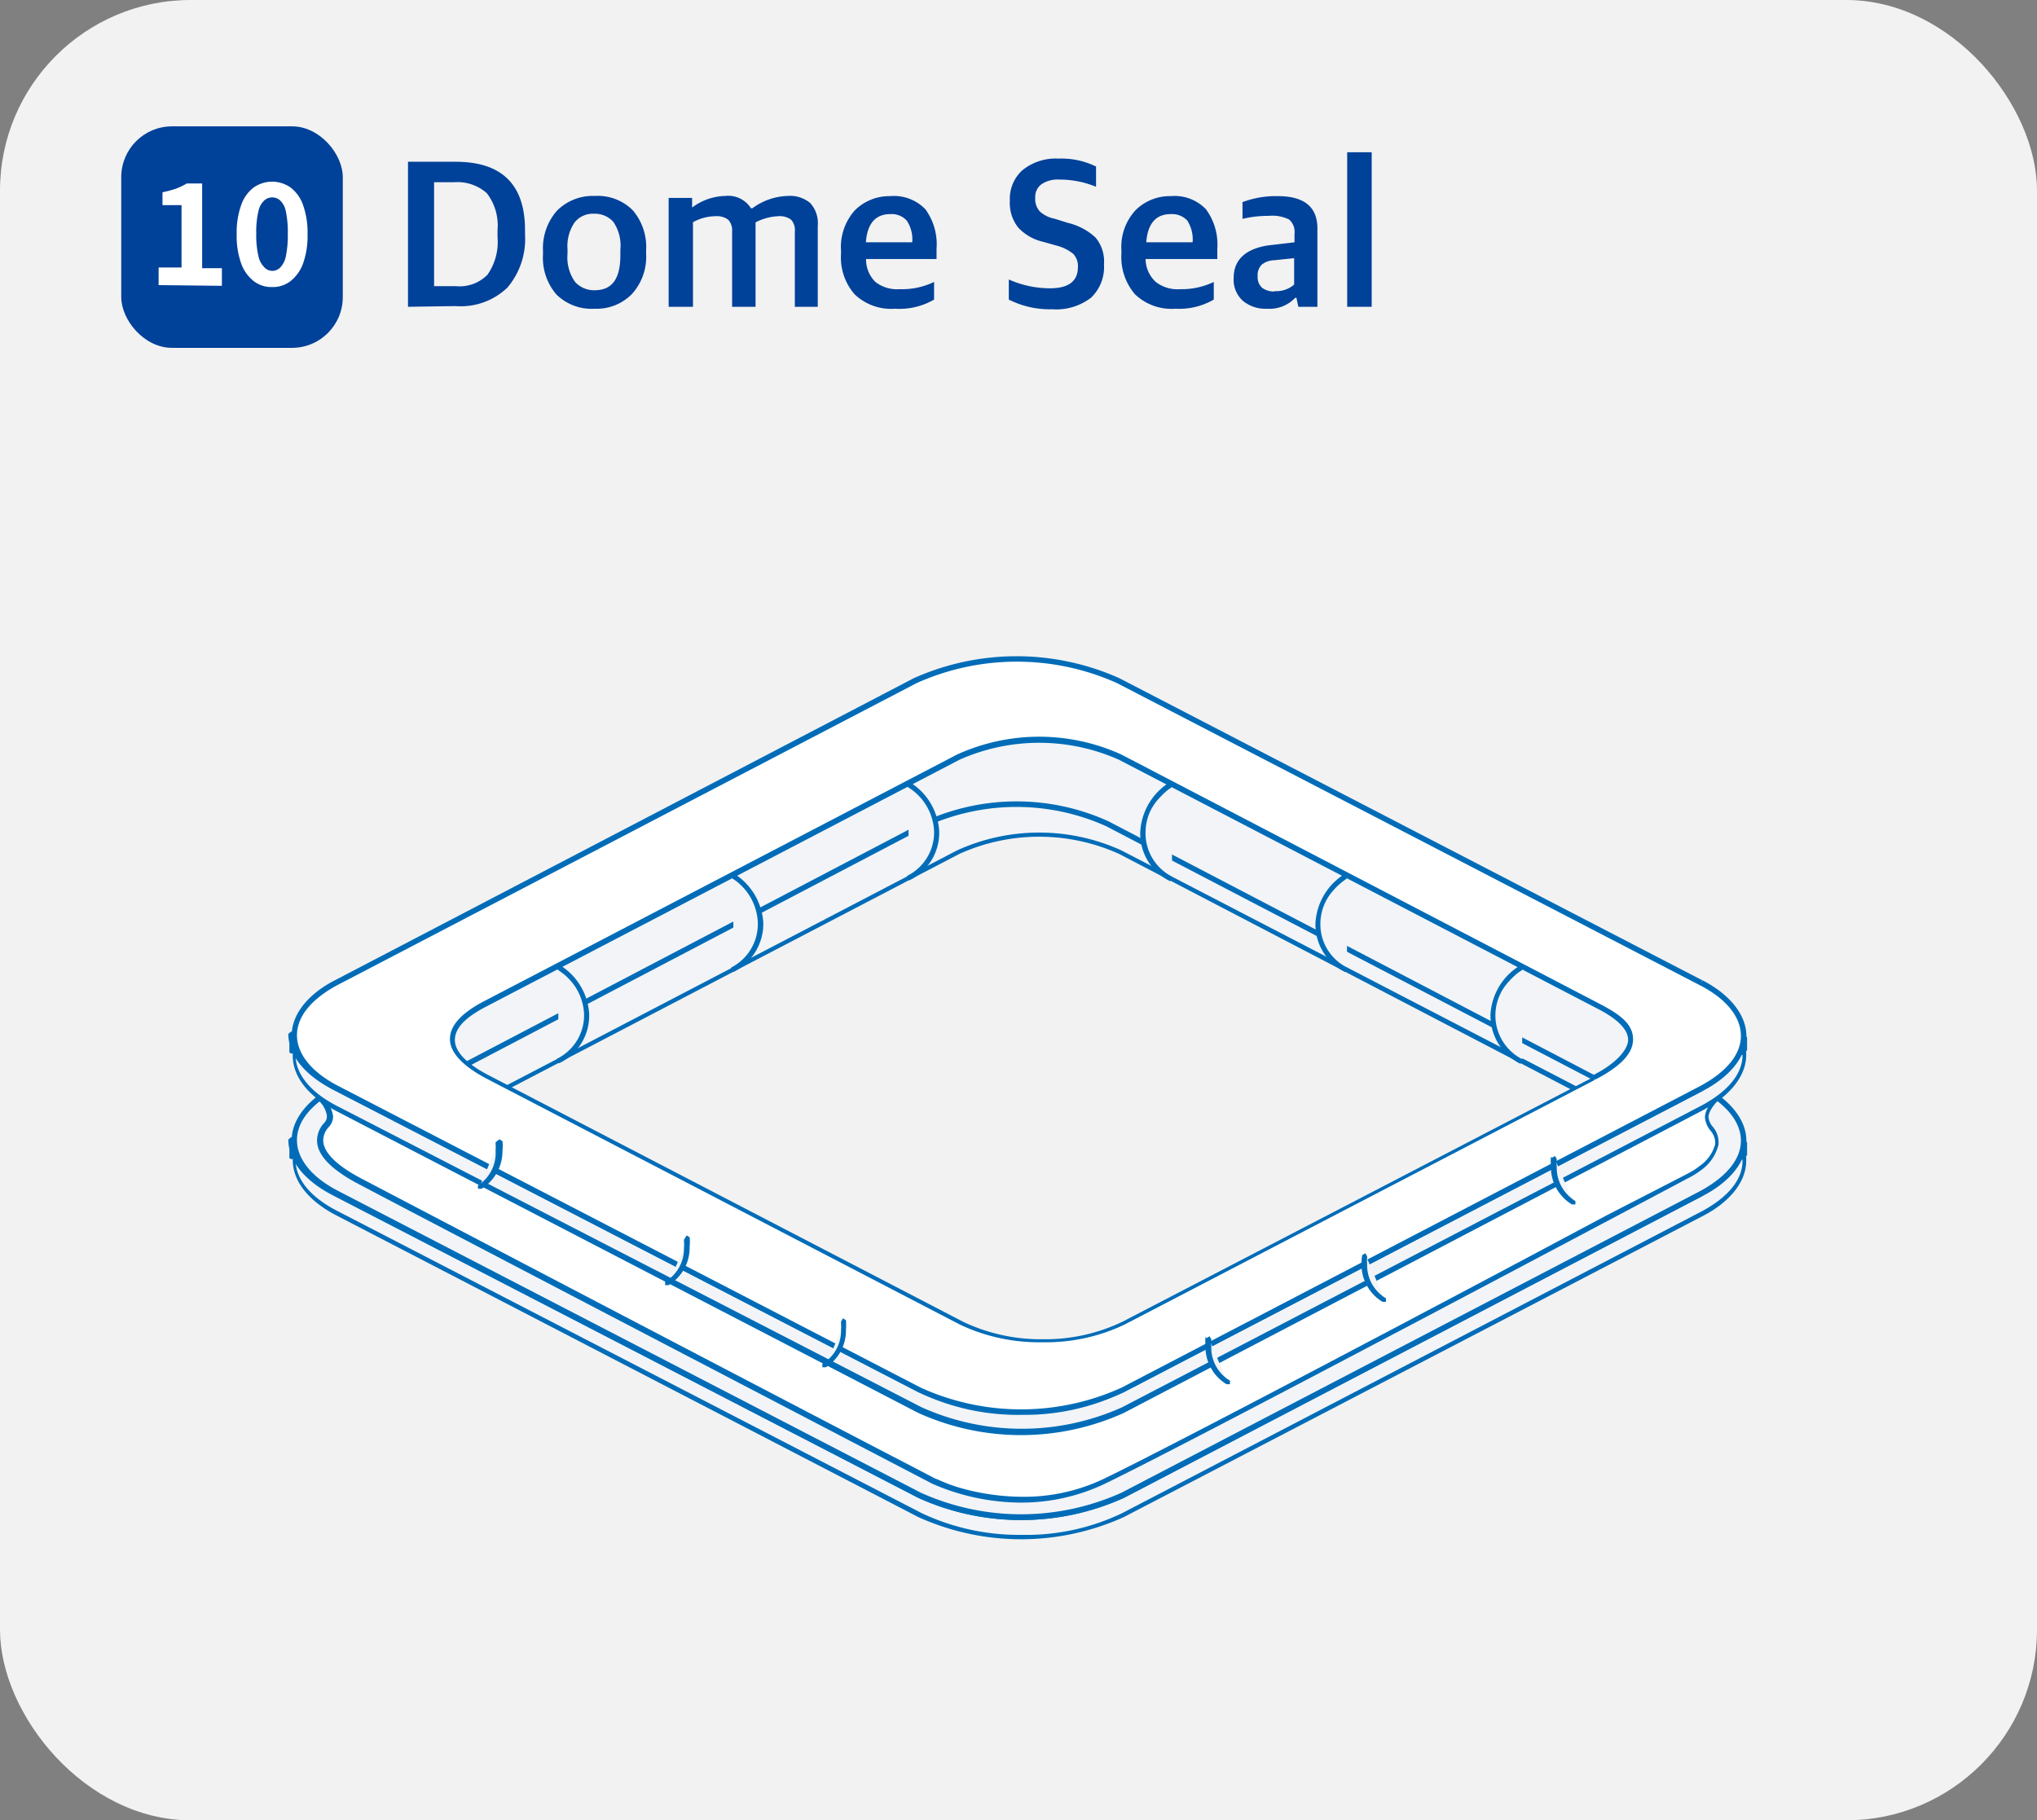 <svg xmlns="http://www.w3.org/2000/svg" viewBox="0 0 115.58 103.3"><rect x="0" y="0" width="115.58" height="103.3" fill="#808080" stroke="none"/><defs><style>.cls-1{fill:#f2f2f2;}.cls-2{isolation:isolate;}.cls-3{fill:#004199;}.cls-4{fill:#fff;}.cls-5{fill:#f2f4f7;}.cls-6{fill:#006cb8;}</style></defs><title>자산 387</title><g id="레이어_2" data-name="레이어 2"><g id="레이어_1-2" data-name="레이어 1"><rect class="cls-1" width="115.58" height="103.3" rx="10.82"/><g class="cls-2"><path class="cls-3" d="M23.15,17.41V9.18h2.7q3.95,0,3.94,3.9v.24a4.25,4.25,0,0,1-1,3,3.82,3.82,0,0,1-2.94,1.05Zm1.48-1.17h1.25a2.21,2.21,0,0,0,1.78-.65,3.23,3.23,0,0,0,.57-2.13v-.4a3,3,0,0,0-.61-2.1,2.52,2.52,0,0,0-1.85-.62H24.63Z"/><path class="cls-3" d="M33.74,17.52a2.84,2.84,0,0,1-2.17-.81,3.18,3.18,0,0,1-.76-2.27v-.19a3.22,3.22,0,0,1,.8-2.3,2.86,2.86,0,0,1,2.14-.83,2.8,2.8,0,0,1,2.15.81,3.2,3.2,0,0,1,.76,2.29v.16a3.14,3.14,0,0,1-.8,2.3A2.8,2.8,0,0,1,33.74,17.52Zm0-1.05c1,0,1.46-.65,1.46-2v-.3a2.38,2.38,0,0,0-.4-1.58,1.4,1.4,0,0,0-1.1-.46,1.31,1.31,0,0,0-1.11.51,2.39,2.39,0,0,0-.39,1.49v.28A2.4,2.4,0,0,0,32.63,16,1.45,1.45,0,0,0,33.76,16.47Z"/><path class="cls-3" d="M37.94,17.41V11.23h1.33v.55h0a3.23,3.23,0,0,1,1.88-.66,1.52,1.52,0,0,1,1.46.7h.08a3.53,3.53,0,0,1,2-.7,1.79,1.79,0,0,1,1.28.4,1.69,1.69,0,0,1,.43,1.29v4.6H45.1V13.14a.88.88,0,0,0-.21-.67,1.09,1.09,0,0,0-.74-.2,3.05,3.05,0,0,0-1.28.35c0,.13,0,.22,0,.28v4.51H41.54V13.14a.88.88,0,0,0-.22-.67,1.08,1.08,0,0,0-.73-.2,2.66,2.66,0,0,0-1.27.34v4.8Z"/><path class="cls-3" d="M50.78,17.52a3,3,0,0,1-2.29-.82,3.18,3.18,0,0,1-.77-2.3v-.17a3.12,3.12,0,0,1,.79-2.3,2.78,2.78,0,0,1,2-.8,2.47,2.47,0,0,1,2,.75,3.38,3.38,0,0,1,.63,2.24v.58h-4A1.79,1.79,0,0,0,49.67,16a2,2,0,0,0,1.38.41A4.17,4.17,0,0,0,53,16v1A3.91,3.91,0,0,1,50.78,17.52Zm-.26-5.37c-.84,0-1.31.53-1.39,1.6h2.63a1.91,1.91,0,0,0-.31-1.23A1.15,1.15,0,0,0,50.52,12.15Z"/><path class="cls-3" d="M61.91,16.89a3.24,3.24,0,0,1-2.21.66A5.14,5.14,0,0,1,57.24,17V15.86a5.73,5.73,0,0,0,2.34.5c1.05,0,1.58-.4,1.58-1.2a1,1,0,0,0-.26-.75,2.46,2.46,0,0,0-.94-.47l-.78-.22a2.76,2.76,0,0,1-1.4-.8,2.24,2.24,0,0,1-.48-1.54A2.18,2.18,0,0,1,58,9.67,3,3,0,0,1,60.06,9a4.48,4.48,0,0,1,2.13.45v1.15a5.42,5.42,0,0,0-2.1-.41,1.61,1.61,0,0,0-1,.27.88.88,0,0,0-.35.75A1.06,1.06,0,0,0,59,12a1.72,1.72,0,0,0,.83.41l.77.24a3.47,3.47,0,0,1,1.56.83A2.11,2.11,0,0,1,62.64,15,2.4,2.4,0,0,1,61.91,16.89Z"/><path class="cls-3" d="M66.69,17.52a3,3,0,0,1-2.29-.82,3.23,3.23,0,0,1-.77-2.3v-.17a3.08,3.08,0,0,1,.8-2.3,2.76,2.76,0,0,1,2-.8,2.46,2.46,0,0,1,2,.75,3.38,3.38,0,0,1,.64,2.24v.58H65A1.79,1.79,0,0,0,65.58,16a2,2,0,0,0,1.38.41A4.17,4.17,0,0,0,68.87,16v1A3.91,3.91,0,0,1,66.69,17.52Zm-.26-5.37c-.84,0-1.31.53-1.39,1.6h2.63a2,2,0,0,0-.3-1.23A1.18,1.18,0,0,0,66.43,12.15Z"/><path class="cls-3" d="M71.89,17.52a2,2,0,0,1-1.37-.45A1.61,1.61,0,0,1,70,15.76c0-1,.66-1.65,2-1.84l1.45-.17v-.47a.94.94,0,0,0-.3-.82A2.12,2.12,0,0,0,72,12.25a6.28,6.28,0,0,0-1.5.17v-.95a5.38,5.38,0,0,1,2-.34c1.5,0,2.25.61,2.25,1.84v4.44H73.67l-.11-.51h-.07A2,2,0,0,1,71.89,17.52Zm.43-1a1.54,1.54,0,0,0,1.11-.37V14.65l-1.14.12a1.15,1.15,0,0,0-.7.25.85.85,0,0,0-.23.67.8.8,0,0,0,.25.64A1.11,1.11,0,0,0,72.32,16.54Z"/><path class="cls-3" d="M76.44,17.41V8.64h1.39v8.77Z"/></g><rect class="cls-3" x="6.88" y="7.17" width="12.57" height="12.57" rx="2.88"/><g class="cls-2"><path class="cls-4" d="M9,16.18v-1H10.3V11.64H9.22v-.73A5.62,5.62,0,0,0,10,10.7a3.7,3.7,0,0,0,.6-.29h.87v4.81h1.12v1Z"/><path class="cls-4" d="M15.44,16.29a1.63,1.63,0,0,1-1.06-.35,2.24,2.24,0,0,1-.7-1,4.6,4.6,0,0,1-.25-1.64,4.62,4.62,0,0,1,.25-1.65,2.14,2.14,0,0,1,.7-1,1.82,1.82,0,0,1,2.12,0,2.14,2.14,0,0,1,.7,1,4.62,4.62,0,0,1,.25,1.65,4.6,4.6,0,0,1-.25,1.64,2.24,2.24,0,0,1-.7,1A1.63,1.63,0,0,1,15.44,16.29Zm0-.92a.62.62,0,0,0,.46-.19,1.27,1.27,0,0,0,.32-.64,5.92,5.92,0,0,0,.11-1.26A5.79,5.79,0,0,0,16.22,12a1.16,1.16,0,0,0-.32-.62.67.67,0,0,0-.91,0,1.16,1.16,0,0,0-.33.62,5.14,5.14,0,0,0-.12,1.26,5.25,5.25,0,0,0,.12,1.26,1.27,1.27,0,0,0,.33.64A.61.61,0,0,0,15.44,15.37Z"/></g><path class="cls-5" d="M96.55,67.71,63.69,84.85a14,14,0,0,1-11.53,0L19.1,67.71c-1.61-.84-2.41-1.93-2.41-3v1.13c0,1.09.8,2.19,2.41,3L52.1,86a14,14,0,0,0,11.53,0L96.48,68.84c1.58-.82,2.37-1.9,2.38-3V64.71c0,1.08-.79,2.16-2.37,3"/><path class="cls-6" d="M96.55,67.71l-.07-.14L63.62,84.71a13.85,13.85,0,0,1-11.38,0L19.16,67.57c-1.57-.82-2.32-1.87-2.32-2.87h-.32v.94h.16l-.14-.08h.16l-.14-.08.14.08V65.4l-.14.08.14.08h0l.13-.09-.13-.07v.16l.13-.09-.13.09h.15v-.07l-.13.09h.15v-.76h0l-.13-.07-.13.08v1h0c0,1.17.86,2.31,2.49,3.15l33,17.11a14.14,14.14,0,0,0,11.67,0L96.63,69c1.6-.83,2.45-2,2.45-3.11v-.94h-.17l.14.08H98.9l.14.08L98.9,65v.16l.14-.08L98.9,65h0l-.13.09.13.07V65l-.13.09L98.9,65h-.15v.07l.13-.09h-.15v.77h0l.13.06.13-.07v-1l-.16-.16-.16.16c0,1-.73,2-2.28,2.84l.07.14.07.14c1.61-.84,2.45-2,2.46-3.12V64.6l-.11,0-.11,0,0,.11v.93h.16l-.14-.08h.16l-.14-.08.14.08V65.4l-.14.08.14.08h0l.12-.09-.12-.07v.16l.12-.09-.12.09h.15v-.07l-.12.09h.15v-.76h0L99,64.76l-.13.07v1.06c0,1-.74,2-2.29,2.84L63.67,85.87A12.54,12.54,0,0,1,58,87.1a12.89,12.89,0,0,1-5.7-1.23L19.1,68.7c-1.58-.82-2.33-1.86-2.33-2.87h0V64.9h-.16l.13.09H16.6l.13.09L16.59,65v.16l.14-.07L16.59,65h0l-.13.09.13.07V65l-.13.09.13-.09h-.15v.07l.13-.09h-.15v.75h0v0h0l.13.06.13-.08v-.06a1,1,0,0,0,0-.24v-.73l-.15-.16-.17.15h0c0,1.17.87,2.3,2.5,3.15L52.1,85a14.14,14.14,0,0,0,11.67,0L96.63,67.85l-.07-.14"/><path class="cls-5" d="M96.52,61.72,63.44,44.59a14,14,0,0,0-11.53,0L19.1,61.72c-3.17,1.66-3.15,4.34,0,6L52.18,84.85a14,14,0,0,0,11.52,0L96.56,67.72c3.18-1.66,3.16-4.34,0-6m-6.07,4.82L63.81,80.47a11.18,11.18,0,0,1-9.2,0l-26.94-14c-2.55-1.33-2.64-2.78-.11-4.1l26.84-14a11.21,11.21,0,0,1,9.21,0l27.2,14.18c2.54,1.32,2.21,2.7-.32,4"/><path class="cls-6" d="M96.52,61.72l.07-.14L63.52,44.45a14.16,14.16,0,0,0-11.68,0L19,61.58c-1.61.84-2.45,2-2.45,3.12S17.39,67,19,67.86L52.1,85a14.16,14.16,0,0,0,11.68,0L96.63,67.86c1.61-.84,2.46-2,2.46-3.13s-.86-2.3-2.49-3.15l-.07.14-.08.14c1.58.82,2.33,1.87,2.33,2.87s-.74,2-2.29,2.85L63.63,84.71a13.85,13.85,0,0,1-11.38,0L19.18,67.58c-1.58-.82-2.33-1.87-2.33-2.88s.73-2,2.28-2.84L52,44.73a13.88,13.88,0,0,1,11.39,0L96.45,61.86l.08-.14m-6.07,4.82-.07-.12L63.7,80.34a10.11,10.11,0,0,1-4.52,1,10.24,10.24,0,0,1-4.55-1l-26.94-14c-1.28-.66-1.89-1.35-1.88-2s.55-1.25,1.78-1.88l26.84-14a11,11,0,0,1,9.07,0L90.7,62.64c1.18.61,1.69,1.21,1.68,1.75s-.66,1.32-2,2l.07.12.06.13c1.36-.72,2.14-1.45,2.15-2.27s-.63-1.38-1.83-2L63.63,48.26a11.25,11.25,0,0,0-9.33,0l-26.84,14c-1.26.65-1.92,1.35-1.93,2.13s.72,1.53,2,2.21l26.94,14a10.36,10.36,0,0,0,4.68,1,10.23,10.23,0,0,0,4.65-1L90.48,66.68Z"/><path class="cls-4" d="M18.1,62.26s1,.89.42,1.56S17.78,65.6,20.31,67,53,84.05,53,84.05a12,12,0,0,0,9.66,0c4.89-2.35,33-17.29,33-17.29s1.6-.72,1.79-1.85-1.61-1.1.39-3l-39,18.14L18.1,62.26"/><path class="cls-6" d="M18.1,62.26l-.11.12.09.08a1.44,1.44,0,0,1,.47.88.54.54,0,0,1-.15.38,1.45,1.45,0,0,0-.41,1c0,.71.59,1.52,2.24,2.41,2.54,1.36,32.69,17.08,32.69,17.08h0a12.67,12.67,0,0,0,5,1.06,11,11,0,0,0,4.75-1.06c4.9-2.35,33-17.29,33-17.29l-.08-.14.07.14a4.56,4.56,0,0,0,.85-.51,2.49,2.49,0,0,0,1-1.46v-.19a1.33,1.33,0,0,0-.31-.8,1,1,0,0,1-.26-.56c0-.24.18-.65.9-1.31v-.21h-.2L58.84,80,18.18,62.15l-.2.06v.21l.12-.16L18,62.4,58.78,80.26h.13l39-18.14L97.84,62l-.1-.12c-.74.69-1,1.14-1,1.55a1.37,1.37,0,0,0,.32.74,1.08,1.08,0,0,1,.26.62v.14a2.2,2.2,0,0,1-.9,1.25,3.25,3.25,0,0,1-.55.36l-.24.13h0L91.1,69C83,73.34,66.25,82.19,62.59,83.94a10.5,10.5,0,0,1-4.61,1,13.08,13.08,0,0,1-3.52-.51,9.19,9.19,0,0,1-1-.36l-.37-.16-.07.15.07-.14-1.3-.68C46,80.24,22.63,68,20.41,66.83c-1.62-.87-2.08-1.61-2.07-2.13a1.13,1.13,0,0,1,.33-.76.86.86,0,0,0,.23-.59,1.94,1.94,0,0,0-.67-1.2l-.1.12-.06.14,0-.15"/><path class="cls-5" d="M96.59,57.46,63.45,40.07a14.07,14.07,0,0,0-11.54,0L19,57.07c0,2.37,3.52,5.42,3.52,5.42l30-15.72a12.5,12.5,0,0,1,10.3,0L93.24,62.63s4.16-3.09,3.34-5.16"/><path class="cls-6" d="M96.59,57.46l.07-.14L63.52,39.93a14.19,14.19,0,0,0-11.69,0l-32.89,17-.09.15a6.9,6.9,0,0,0,1.82,3.69,17.78,17.78,0,0,0,1.75,1.83h.18l30-15.72a12.39,12.39,0,0,1,10.15,0L93.17,62.74h.17a19.65,19.65,0,0,0,1.74-1.55A5.23,5.23,0,0,0,96.84,58a1.73,1.73,0,0,0-.12-.64l-.07-.08-.07.14-.15.06a1.3,1.3,0,0,1,.1.52A5.11,5.11,0,0,1,94.85,61a15.09,15.09,0,0,1-1.17,1.09c-.32.27-.53.42-.53.42l.09.13.08-.14L62.9,46.61a12.6,12.6,0,0,0-10.44,0l-30,15.72.08.14.1-.12s-.21-.19-.53-.51c-1-1-2.91-3.12-2.93-4.79H19l.07.14,32.9-17a13.88,13.88,0,0,1,11.39,0L96.52,57.58l.08-.14-.15.06.15-.06"/><path class="cls-5" d="M96.55,61.76,63.69,78.89a14,14,0,0,1-11.53,0L19.1,61.76c-1.61-.84-2.41-1.93-2.41-3v1.13c0,1.09.8,2.19,2.41,3L52.1,80a14,14,0,0,0,11.53,0L96.48,62.89c1.58-.82,2.37-1.9,2.38-3V58.75c0,1.08-.79,2.16-2.37,3"/><path class="cls-6" d="M96.55,61.76l-.07-.14L63.62,78.75a13.78,13.78,0,0,1-11.38,0L19.16,61.62c-1.57-.82-2.32-1.87-2.32-2.87h-.32v.93h.15l-.15,0h.15l-.15-.05.16.05-.14-.08h0l.16.05-.14-.08.14.08v-.16l-.14.08.14.08h0l.13-.09-.13-.07v.16l.13-.09-.13.09h.15v-.06l-.13.09h.15v-.77h0l-.13-.07-.13.07v1h0c0,1.17.86,2.3,2.49,3.15l33,17.12a14.14,14.14,0,0,0,11.67,0L96.63,63c1.6-.84,2.45-2,2.45-3.12V59h-.17l.14.08H98.9l.14.08-.14-.08v.16l.14-.08-.14-.08h0l-.13.09.13.07v-.16l-.13.09.13-.09h-.15v.07l.13-.09h-.15v.75h0l.13.06.13-.07v-1l-.16-.16-.16.15c0,1-.73,2-2.28,2.85l.07.14.07.14c1.61-.84,2.45-2,2.46-3.12v-.12h-.22l0,.11v.94h.15l-.15-.05h.15l-.15,0,.16,0-.14-.09h0l.16,0-.14-.09.14.09v-.16l-.14.07.14.09h0l.12-.09-.12-.07v.16l.12-.09-.12.09h.15v-.06l-.12.09h.15v-.75h0v0h0L99,58.74l-.13.08v1.06c0,1-.74,2-2.29,2.84L63.67,79.86a13.88,13.88,0,0,1-11.38,0L19.1,62.75c-1.58-.82-2.33-1.87-2.33-2.87h0v-.94h-.15l.14.05h-.15l.14,0-.14,0,.13.08h0l-.14,0,.13.08L16.59,59v.15l.14-.07L16.59,59h0l-.13.09.13.06V59l-.13.09.13-.09h-.15v.07l.13-.09h-.15v.75h0l.13.07.13-.08v-.06a1,1,0,0,0,0-.24v-.73l-.15-.16-.17.14h0c0,1.17.87,2.3,2.5,3.15L52.1,79A13,13,0,0,0,58,80.29,12.86,12.86,0,0,0,63.77,79L96.63,61.9l-.07-.14"/><path class="cls-4" d="M96.52,55.77,63.44,38.63a14,14,0,0,0-11.53,0L19.1,55.77c-3.17,1.65-3.15,4.34,0,6L52.18,78.9a14,14,0,0,0,11.52,0L96.56,61.77c3.18-1.66,3.16-4.34,0-6m-6.11,5.49L63.77,75.19a11.18,11.18,0,0,1-9.2,0l-26.94-14c-2.55-1.32-2.64-2.78-.11-4.1l26.84-14a11.21,11.21,0,0,1,9.21,0l27.2,14.17c2.54,1.32,2.21,2.7-.32,4"/><path class="cls-6" d="M96.52,55.77l.07-.14L63.52,38.49a14.27,14.27,0,0,0-11.68,0L19,55.63c-1.61.83-2.45,2-2.45,3.12s.86,2.31,2.49,3.15L52.1,79a14.16,14.16,0,0,0,11.68,0L96.63,61.9c1.61-.84,2.46-2,2.46-3.12s-.86-2.31-2.49-3.15l-.07.14-.08.14c1.58.81,2.33,1.86,2.33,2.87s-.74,2-2.29,2.84L63.63,78.75a13.78,13.78,0,0,1-11.38,0L19.18,61.62c-1.58-.82-2.33-1.87-2.33-2.87s.73-2,2.28-2.84L52,38.77a13.88,13.88,0,0,1,11.39,0L96.45,55.91l.08-.14m-6.08,5.49-.07-.12L63.7,75a10.11,10.11,0,0,1-4.52,1,10.24,10.24,0,0,1-4.55-1L27.69,61c-1.28-.67-1.89-1.36-1.88-2s.55-1.24,1.78-1.88l26.84-14a11.11,11.11,0,0,1,9.07,0L90.7,57.27c1.18.61,1.69,1.22,1.68,1.75s-.66,1.33-2,2l.07.12.06.13c1.36-.71,2.14-1.44,2.15-2.27s-.63-1.37-1.83-2L63.63,42.82a11.25,11.25,0,0,0-9.33,0l-26.84,14c-1.26.66-1.92,1.36-1.93,2.13s.72,1.53,2,2.22l26.94,14a10.49,10.49,0,0,0,4.68,1,10.36,10.36,0,0,0,4.65-1L90.48,61.29Z"/><path class="cls-5" d="M31.68,54.89a3.38,3.38,0,0,1,1.6,2.66,2.92,2.92,0,0,1-1.6,2.67m9.93-10.53a3.39,3.39,0,0,1,1.61,2.67A2.89,2.89,0,0,1,41.61,55M51.55,44.5a3.35,3.35,0,0,1,1.61,2.66,2.88,2.88,0,0,1-1.61,2.66m34.82,5.09a3.38,3.38,0,0,0-1.6,2.66,2.88,2.88,0,0,0,1.6,2.66M76.43,49.71a3.38,3.38,0,0,0-1.6,2.67A2.9,2.9,0,0,0,76.43,55M66.5,44.52a3.35,3.35,0,0,0-1.61,2.66,2.88,2.88,0,0,0,1.61,2.66M28.3,64.78a2.42,2.42,0,0,1-1.08,2.55m11.78,3a2.42,2.42,0,0,1-1.08,2.55m10,2.13a2.42,2.42,0,0,1-1.08,2.54M88.2,65.7a2.42,2.42,0,0,0,1.08,2.55m-11.78,3a2.42,2.42,0,0,0,1.08,2.54m-10,2.13a2.42,2.42,0,0,0,1.08,2.54"/><path class="cls-6" d="M31.61,55l.23.17a3.08,3.08,0,0,1,1.3,2.37,2.75,2.75,0,0,1-1.53,2.54l-.06.19.19.06a3,3,0,0,0,1.69-2.79,3.49,3.49,0,0,0-1.68-2.78l-.19,0V55m9.93-5.19.24.16A3.13,3.13,0,0,1,43,52.36,2.78,2.78,0,0,1,41.5,54.9l-.06.19.19.06a3.06,3.06,0,0,0,1.68-2.79,3.55,3.55,0,0,0-1.67-2.79l-.2,0Zm9.94-5.2.24.16A3.09,3.09,0,0,1,53,47.16a2.75,2.75,0,0,1-1.52,2.54l-.07.19.2.06a3,3,0,0,0,1.68-2.79,3.51,3.51,0,0,0-1.68-2.78h-.19ZM86.25,54.79a3.49,3.49,0,0,0-1.68,2.78,3.06,3.06,0,0,0,1.68,2.79l.19-.06-.06-.19a2.78,2.78,0,0,1-1.53-2.54,2.81,2.81,0,0,1,.77-1.88,4.18,4.18,0,0,1,.53-.5l.24-.16v-.19Zm-9.94-5.2a3.51,3.51,0,0,0-1.67,2.79,3,3,0,0,0,1.68,2.78l.19-.06-.06-.19a2.73,2.73,0,0,1-1.53-2.53,2.83,2.83,0,0,1,.77-1.89,3.5,3.5,0,0,1,.53-.49l.23-.17v-.19Zm-9.94-5.2a3.55,3.55,0,0,0-1.67,2.79A3,3,0,0,0,66.38,50l.19-.06-.06-.19A2.76,2.76,0,0,1,65,47.18a2.81,2.81,0,0,1,.77-1.88,4.18,4.18,0,0,1,.53-.5l.24-.16v-.19ZM28.12,64.82v.11a1.93,1.93,0,0,1,0,.34,2.19,2.19,0,0,1-1,2v.19l.2,0a2.51,2.51,0,0,0,1.19-2.18,2.26,2.26,0,0,0,0-.52l-.17-.11Zm10.69,5.53v.12a1.82,1.82,0,0,1,0,.33,2.2,2.2,0,0,1-1.07,1.94v.19l.19,0a2.48,2.48,0,0,0,1.2-2.18,2.45,2.45,0,0,0,0-.54l-.17-.1ZM47.72,75v.12a1.82,1.82,0,0,1,0,.33,2.17,2.17,0,0,1-1.06,1.94l0,.2h.2A2.48,2.48,0,0,0,48,75.43a2.94,2.94,0,0,0,0-.51l-.17-.11ZM88,65.65a3.05,3.05,0,0,0,0,.52,2.48,2.48,0,0,0,1.19,2.18l.2,0,0-.19a2.22,2.22,0,0,1-1.06-1.94,1.93,1.93,0,0,1,0-.34v-.11l-.1-.17-.17.1Zm-10.7,5.53a3.05,3.05,0,0,0-.05.52,2.48,2.48,0,0,0,1.2,2.18h.19v-.2a2.2,2.2,0,0,1-1.07-1.94,1.82,1.82,0,0,1,0-.33v-.12l-.1-.17-.17.1Zm-8.9,4.68a3.05,3.05,0,0,0,0,.52,2.47,2.47,0,0,0,1.19,2.17h.2l0-.2a2.17,2.17,0,0,1-1.06-1.93,1.93,1.93,0,0,1,0-.34V76l-.1-.17-.17.11Z"/></g></g></svg>